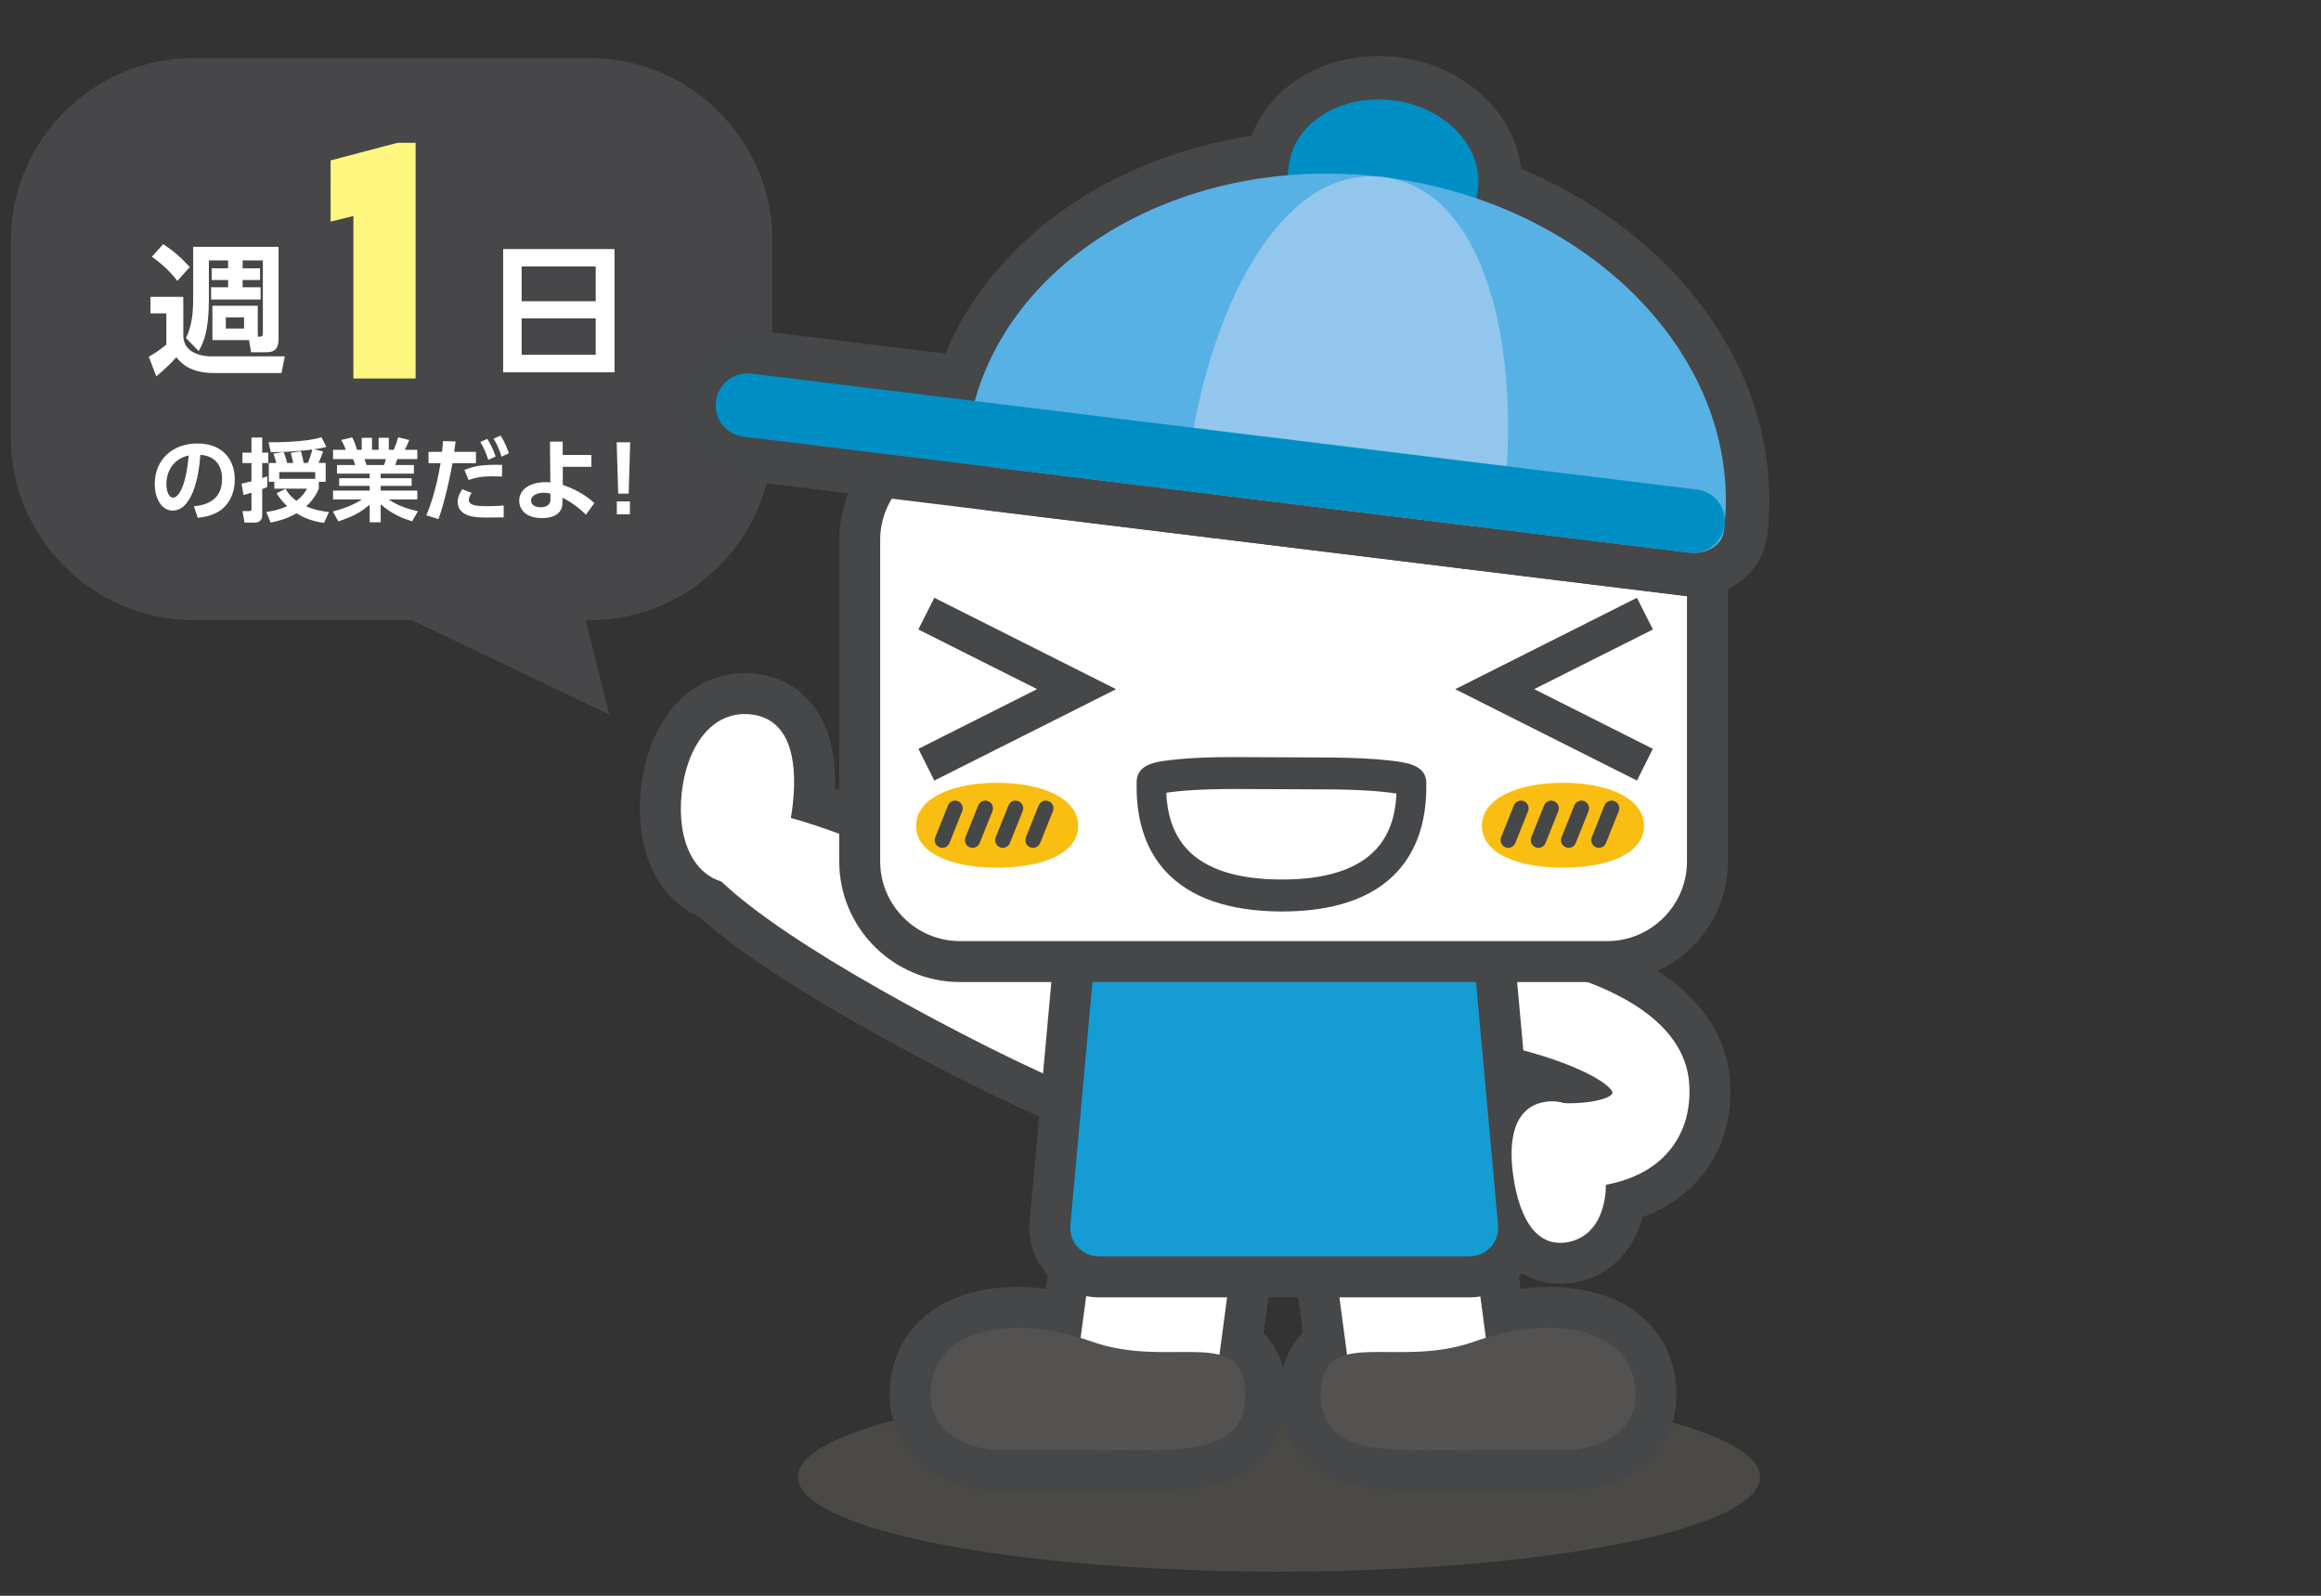 <?xml version="1.0" encoding="utf-8"?>
<!-- Generator: Adobe Illustrator 12.0.0, SVG Export Plug-In . SVG Version: 6.00 Build 51448)  -->
<!DOCTYPE svg PUBLIC "-//W3C//DTD SVG 1.1//EN" "http://www.w3.org/Graphics/SVG/1.1/DTD/svg11.dtd">
<svg  version="1.1" xmlns="http://www.w3.org/2000/svg" xmlns:xlink="http://www.w3.org/1999/xlink" width="320" height="220" viewBox="-62.598 88 320 220"
	 style="overflow:visible;enable-background:new -62.598 88 320 220;" xml:space="preserve">
<rect x="-62.598" y="88" width="320" height="220" fill="#333333" stroke="none"/>
<g id="レイヤー_1">
	<ellipse style="opacity:0.5;fill:#65605A;" cx="113.737" cy="291.628" rx="66.333" ry="13.05"/>
	<g>
		<path style="fill:#474749;" d="M43.902,148.319c0,13.85-11.331,25.181-25.181,25.181h-54.639
			c-13.85,0-25.181-11.331-25.181-25.181v-27.139c0-13.85,11.331-25.181,25.181-25.181h54.639c13.85,0,25.181,11.331,25.181,25.181
			V148.319z"/>
	</g>
	<g>
		<g>
			<path style="fill:#FFFFFF;" d="M-41.849,128.925h4.521v5.3c0,2.709,3.059,2.904,3.839,2.904h10.152l-0.448,2.299h-9.295
				c-3.391,0-4.56-1.403-5.203-2.183c-1.111,1.286-2.436,2.358-2.767,2.631l-1.033-2.689c1.033-0.604,1.5-0.935,2.417-1.676v-4.307
				h-2.183V128.925z M-40.095,121.657c1.52,1.014,2.455,1.852,3.664,3.157l-1.715,1.91c-1.111-1.423-2.163-2.358-3.508-3.333
				L-40.095,121.657z M-27.059,134.42c0.546,0,0.702,0,0.702-0.545v-9.977h-2.787v1.091h2.397v1.617h-2.397v0.994h2.475v1.695h-6.82
				V127.6h2.338v-0.994h-2.261v-1.617h2.261v-1.091h-2.65v5.456c0,4.346-0.779,5.963-1.403,7.054l-1.754-1.813
				c0.877-1.753,0.994-3.663,0.994-5.651v-6.917h11.77v12.725c0,1.598-0.838,1.812-1.734,1.812h-2.046l-0.292-1.676h-5.047v-4.735
				h6.255V134.42z M-31.463,131.751v1.54h2.514v-1.54H-31.463z"/>
		</g>
		<g>
			<path style="fill:#FFFFFF;" d="M22.127,122.339v16.992H6.771v-16.992H22.127z M9.324,129.529h10.211v-4.793H9.324V129.529z
				 M9.324,131.887v5.028h10.211v-5.028H9.324z"/>
		</g>
		<g>
			<path style="fill:#FFFFFF;" d="M-35.863,157.797c1.567-0.149,3.882-0.746,3.882-3.77c0-1.941-1.045-3.185-2.999-3.322
				c-0.211,3.396-1.256,7.688-3.819,7.688c-1.58,0-2.463-1.779-2.463-3.645c0-3.583,2.687-5.611,5.835-5.611
				c3.708,0,5.2,2.414,5.2,4.964c0,1.468-0.473,3.011-1.717,4.056c-0.871,0.734-2.127,1.107-3.384,1.232L-35.863,157.797z
				 M-39.658,154.787c0,0.585,0.187,1.816,0.933,1.816c0.659,0,1.754-1.306,2.14-5.81
				C-38.488,151.204-39.658,152.734-39.658,154.787z"/>
			<path style="fill:#FFFFFF;" d="M-29.294,154.675c0.348-0.062,0.734-0.149,1.368-0.323v-2.513h-1.244v-1.431h1.244v-2.09h1.48
				v2.09h0.834v1.431h-0.834v2.065c0.324-0.1,0.448-0.149,0.697-0.249v1.48c-0.187,0.087-0.336,0.162-0.697,0.286v3.608
				c0,0.858-0.609,1.02-1.032,1.02h-1.406l-0.286-1.592h0.921c0.311,0,0.323-0.05,0.323-0.336v-2.202
				c-0.696,0.224-0.821,0.261-1.107,0.323L-29.294,154.675z M-24.778,154.426h-0.759v-2.6h1.045
				c-0.075-0.286-0.324-1.058-0.411-1.294l1.394-0.211c0.224,0.485,0.36,0.971,0.498,1.505h0.833
				c-0.025-0.137-0.137-0.759-0.336-1.394l1.381-0.224c0.236,0.634,0.386,1.493,0.398,1.617h0.572
				c0.261-0.609,0.473-1.219,0.622-1.854c-0.498,0.075-3.061,0.373-5.723,0.373l-0.311-1.369c1.132,0.013,5.213-0.025,7.291-0.696
				l0.684,1.318c-0.398,0.125-0.796,0.236-1.704,0.336l1.244,0.299c-0.137,0.46-0.398,1.132-0.622,1.592h0.982v2.6h-0.945v0.946
				c-0.211,0.485-0.659,1.48-1.742,2.438c1.269,0.547,2.364,0.697,3.147,0.784l-0.684,1.493c-0.622-0.087-2.103-0.274-3.794-1.319
				c-1.418,0.821-2.7,1.107-3.571,1.281l-0.597-1.468c0.522-0.075,1.53-0.199,2.886-0.796c-0.821-0.747-1.182-1.331-1.468-1.792
				l1.231-0.585c0.236,0.374,0.647,1.021,1.505,1.643c0.896-0.672,1.269-1.319,1.468-1.68h-4.516V154.426z M-19.142,154.016v-0.933
				h-4.952v0.933H-19.142z"/>
			<path style="fill:#FFFFFF;" d="M-5.781,159.875c-1.356-0.435-2.762-0.982-4.33-2.351V160h-1.518v-2.438
				c-1.369,1.257-2.861,1.829-4.33,2.314l-0.747-1.356c1.169-0.323,2.688-0.784,4.006-1.667h-3.981v-1.219h5.051v-0.647h-4.205
				v-1.058h4.205v-0.634h-4.504v-1.182h2.501c-0.038-0.162-0.199-0.647-0.299-0.821h-2.75v-1.282h1.767
				c-0.087-0.236-0.236-0.609-0.634-1.356l1.518-0.361c0.299,0.597,0.436,0.983,0.647,1.717h0.66v-1.655h1.418v1.655h0.908v-1.655
				h1.406v1.655h0.672c0.236-0.498,0.485-1.244,0.622-1.717l1.518,0.361c-0.05,0.125-0.286,0.771-0.609,1.356h1.729v1.282h-2.75
				c-0.162,0.46-0.199,0.584-0.298,0.821h2.575v1.182h-4.579v0.634h4.268v1.058h-4.268v0.647h5.051v1.219h-3.944
				c1.381,0.983,3.011,1.394,4.031,1.63L-5.781,159.875z M-9.662,152.112c0.075-0.174,0.162-0.398,0.261-0.821h-2.949
				c0.05,0.112,0.249,0.696,0.299,0.821H-9.662z"/>
			<path style="fill:#FFFFFF;" d="M-3.828,159.042c0.672-1.542,1.418-3.869,1.978-7.191h-1.667v-1.555h1.866
				c0.075-0.697,0.1-0.92,0.137-1.493l1.729,0.062c-0.112,0.908-0.125,0.983-0.187,1.431h2.998v1.555h-3.234
				c-0.672,3.583-1.356,6.134-1.941,7.713L-3.828,159.042z M2.43,155.969c-0.273,0.373-0.386,0.722-0.386,0.945
				c0,0.709,0.846,0.871,2.526,0.871c0.336,0,1.406-0.013,2.277-0.1v1.642c-0.51,0.013-1.182,0.025-2.252,0.025
				c-1.866,0-2.538-0.187-3.135-0.522c-0.635-0.361-0.958-0.97-0.958-1.617c0-0.784,0.411-1.431,0.634-1.767L2.43,155.969z
				 M6.623,153.705c-0.349-0.013-0.809-0.038-1.369-0.038c-1.394,0-2.326,0.174-3.247,0.51l-0.572-1.394
				c1.394-0.547,2.364-0.747,5.188-0.697V153.705z M4.582,148.504c0.485,0.747,0.784,1.406,1.157,2.426l-1.02,0.473
				c-0.324-1.02-0.585-1.605-1.095-2.476L4.582,148.504z M6.411,148.056c0.199,0.286,0.634,0.958,1.157,2.426l-1.02,0.473
				c-0.311-1.008-0.584-1.63-1.095-2.476L6.411,148.056z"/>
			<path style="fill:#FFFFFF;" d="M14.995,154.849c1.63,0.56,3.185,1.406,4.354,2.513l-1.169,1.604
				c-0.759-0.796-2.003-1.754-3.235-2.351l0.013,0.572c0.037,1.854-1.593,2.239-2.799,2.239c-2.438,0-3.172-1.344-3.172-2.401
				c0-1.643,1.642-2.551,3.583-2.551c0.323,0,0.485,0.013,0.709,0.05l-0.05-5.636h1.754v1.829h3.956v1.643h-3.944V154.849z
				 M13.291,156.043c-0.236-0.05-0.51-0.112-0.92-0.112c-0.809,0-1.754,0.324-1.754,1.095c0,0.498,0.448,0.908,1.369,0.908
				c0.796,0,1.306-0.398,1.306-1.008V156.043z"/>
			<path style="fill:#FFFFFF;" d="M24.289,148.977l-0.211,7.079h-1.443l-0.211-7.079H24.289z M22.447,157.125h1.804v1.779h-1.804
				V157.125z"/>
		</g>
		<g>
			<g>
				<path style="fill:#FFF67F;" d="M-5.3,107.691v32.492h-8.574v-22.396l-3.145,0.761v-8.434l9.214-2.424H-5.3z"/>
			</g>
		</g>
	</g>
	<polygon style="fill:#474749;" points="-12.098,170.5 17.402,170.5 21.402,186.5 	"/>
	<g>
		<path style="fill:#CACACB;stroke:#464749;stroke-width:11.291;" d="M40.808,186.479c5.282,0.506,6.601,5.833,5.915,12.275
			c-0.689,6.447-3.114,11.567-8.399,11.062c-5.282-0.507-7.627-6.007-6.938-12.45C32.073,190.924,35.523,185.976,40.808,186.479z"/>
	</g>
	<path style="fill:#CACACB;stroke:#464749;stroke-width:11.291;" d="M106.897,240.813c-2.88,5.405-20.225-1.394-40.662-12.287
		c-20.439-10.893-36.23-21.757-33.35-27.161c2.881-5.403,21.029,0.464,41.467,11.354C94.79,223.614,109.779,235.408,106.897,240.813
		z"/>
	<path style="fill:#FFFFFF;" d="M106.897,240.813c-2.88,5.405-20.225-1.394-40.662-12.287c-20.439-10.893-36.23-21.757-33.35-27.161
		c2.881-5.403,21.029,0.464,41.467,11.354C94.79,223.614,109.779,235.408,106.897,240.813z"/>
	<g>
		<path style="fill:#FFFFFF;stroke:#464749;stroke-width:11.291;" d="M153.523,259.254c-4.301,0.754-6.522-3.243-7.401-8.581
			c-0.879-5.34-0.083-9.994,4.221-10.749c4.301-0.754,7.375,3.155,8.25,8.493C159.47,253.754,157.825,258.494,153.523,259.254z"/>
	</g>
	<g>
		<path style="fill:#FFFFFF;stroke:#464749;stroke-width:11.291;" d="M143.504,231.958h-0.003c7.335,1.29,15.24,4.527,16.267,6.659
			c-0.016-0.031-0.06-0.155-0.073-0.333c0.025,0.324-0.004,0.5-0.018,0.541c0.004-0.013,0.014-0.03,0.022-0.041
			c-0.725,1.025-5.124,1.628-8.405,1.15l-1.396,11.566c1.913,0.278,11.729,1.381,17.103-4.239c2.447-2.557,3.584-5.996,3.286-9.944
			c-0.867-11.436-17.853-15.616-25.117-16.881L143.504,231.958z"/>
	</g>
	<g>
		<path style="fill:#FFFFFF;" d="M143.504,231.958h-0.003c7.335,1.29,15.24,4.527,16.267,6.659c-0.016-0.031-0.06-0.155-0.073-0.333
			c0.025,0.324-0.004,0.5-0.018,0.541c0.004-0.013,0.014-0.03,0.022-0.041c-0.725,1.025-5.124,1.628-8.405,1.15l-1.396,11.566
			c1.913,0.278,11.729,1.381,17.103-4.239c2.447-2.557,3.584-5.996,3.286-9.944c-0.867-11.436-17.853-15.616-25.117-16.881
			L143.504,231.958z"/>
	</g>
	
		<rect x="122.141" y="258.015" transform="matrix(-0.991 0.132 -0.132 -0.991 297.718 514.694)" style="fill:#CACACB;stroke:#464749;stroke-width:11.291;" width="19.283" height="18.42"/>
	<path style="fill:#765C2F;stroke:#464749;stroke-width:11.291;" d="M119.51,280.317c0,8.691,9.711,7.582,21.691,7.582
		c5.042,0,13.367-0.024,13.367-0.024c5.467-0.802,8.327-3.618,8.327-7.558c0-9.483-11.536-11.16-22.249-7.354
		C129.799,276.816,119.51,270.528,119.51,280.317z"/>
	
		<rect x="122.141" y="258.015" transform="matrix(-0.991 0.132 -0.132 -0.991 297.718 514.694)" style="fill:#FFFFFF;" width="19.283" height="18.42"/>
	<path style="fill:#545251;" d="M119.51,280.317c0,8.691,9.711,7.582,21.691,7.582c5.042,0,13.367-0.024,13.367-0.024
		c5.467-0.802,8.327-3.618,8.327-7.558c0-9.483-11.536-11.16-22.249-7.354C129.799,276.816,119.51,270.528,119.51,280.317z"/>
	
		<rect x="87.17" y="258.014" transform="matrix(0.991 0.132 -0.132 0.991 36.152 -10.448)" style="fill:#CACACB;stroke:#464749;stroke-width:11.291;" width="19.286" height="18.42"/>
	<path style="fill:#765C2F;stroke:#464749;stroke-width:11.291;" d="M109.086,280.317c0,8.691-9.714,7.582-21.692,7.582
		c-5.043,0-13.368-0.024-13.368-0.024c-5.465-0.802-8.325-3.618-8.325-7.558c0-9.483,11.533-11.16,22.248-7.354
		C98.797,276.816,109.086,270.528,109.086,280.317z"/>
	
		<rect x="87.17" y="258.014" transform="matrix(0.991 0.132 -0.132 0.991 36.152 -10.448)" style="fill:#FFFFFF;" width="19.286" height="18.42"/>
	<g>
		<path style="fill:#159CD3;" d="M95.575,191.92c-4.14,0-7.834,3.374-8.208,7.496l-5.19,57.125
			c-0.375,4.123,2.706,7.496,6.846,7.496h50.879c4.14,0,7.221-3.373,6.847-7.496l-5.19-57.125c-0.374-4.123-4.068-7.496-8.208-7.496
			H95.575z"/>
		<path style="fill:none;stroke:#464749;stroke-width:5.646;" d="M95.575,191.92c-4.14,0-7.834,3.374-8.208,7.496l-5.19,57.125
			c-0.375,4.123,2.706,7.496,6.846,7.496h50.879c4.14,0,7.221-3.373,6.847-7.496l-5.19-57.125c-0.374-4.123-4.068-7.496-8.208-7.496
			H95.575z"/>
	</g>
	<path style="fill:#545251;" d="M109.086,280.317c0,8.691-9.714,7.582-21.692,7.582c-5.043,0-13.368-0.024-13.368-0.024
		c-5.465-0.802-8.325-3.618-8.325-7.558c0-9.483,11.533-11.16,22.248-7.354C98.797,276.816,109.086,270.528,109.086,280.317z"/>
	<g>
		<path style="fill:#FFFFFF;" d="M153.523,259.254c-4.301,0.754-6.522-3.243-7.401-8.581c-0.879-5.34-0.083-9.994,4.221-10.749
			c4.301-0.754,7.375,3.155,8.25,8.493C159.47,253.754,157.825,258.494,153.523,259.254z"/>
	</g>
	<g>
		<path style="fill:#FFFFFF;" d="M40.808,186.479c5.282,0.506,6.601,5.833,5.915,12.275c-0.689,6.447-3.114,11.567-8.399,11.062
			c-5.282-0.507-7.627-6.007-6.938-12.45C32.073,190.924,35.523,185.976,40.808,186.479z"/>
	</g>
	<line style="fill:#FFFFFF;stroke:#464749;stroke-width:6.273;" x1="131.761" y1="126.788" x2="110.255" y2="148.742"/>
	<line style="fill:#FFFFFF;stroke:#464749;stroke-width:6.273;" x1="133.572" y1="126.788" x2="155.081" y2="148.742"/>
	<g>
		<path style="fill:#FFFFFF;" d="M172.81,206.766c0,7.59-6.21,13.8-13.8,13.8H69.731c-7.59,0-13.8-6.21-13.8-13.8v-44.327
			c0-7.59,6.21-13.8,13.8-13.8h89.279c7.59,0,13.8,6.21,13.8,13.8V206.766z"/>
		<path style="fill:none;stroke:#464749;stroke-width:5.646;" d="M172.81,206.766c0,7.59-6.21,13.8-13.8,13.8H69.731
			c-7.59,0-13.8-6.21-13.8-13.8v-44.327c0-7.59,6.21-13.8,13.8-13.8h89.279c7.59,0,13.8,6.21,13.8,13.8V206.766z"/>
	</g>
	<g>
		<path style="fill:#464749;" d="M64.016,174.783c0,0,10.958,5.493,16.372,8.223c-5.414,2.736-16.358,8.23-16.358,8.23l2.185,4.377
			l25.062-12.598l-25.057-12.602L64.016,174.783z"/>
	</g>
	<g>
		<path style="fill:#464749;" d="M165.293,174.783c0,0-10.957,5.493-16.371,8.223c5.414,2.736,16.359,8.23,16.359,8.23l-2.186,4.377
			l-25.061-12.598l25.056-12.602L165.293,174.783z"/>
	</g>
	<path style="fill:#464749;" d="M129.967,208.255c2.692-2.894,4.077-6.824,4.08-11.708v-0.706l0.002-0.073
		c-0.14-2.363-2.825-2.671-5.227-2.941c-2.218-0.247-5.143-0.382-8.234-0.395l-12.994-0.055c-3.085-0.016-6.017,0.098-8.24,0.346
		c-2.383,0.25-5.076,0.525-5.24,2.905v0.058l-0.005,0.697c-0.015,4.902,1.332,8.853,4.009,11.752
		c3.371,3.646,8.71,5.486,15.904,5.528C121.219,213.679,126.578,211.872,129.967,208.255z M127.081,205.13
		c-2.575,2.755-6.971,4.143-13.041,4.124c-6.082-0.018-10.468-1.433-13.029-4.23c-1.54-1.684-2.431-3.842-2.727-6.572
		c-0.042-0.371-0.057-0.76-0.075-1.158c1.601-0.267,4.877-0.523,9.369-0.518l0,0l12.988,0.053c4.496,0.017,7.776,0.307,9.37,0.576
		C129.787,200.697,128.854,203.238,127.081,205.13z"/>
	<path style="fill:#464749;" d="M118.398,126.847c-0.01,3.907,1.487,7.574,4.236,10.33c2.761,2.773,6.432,4.294,10.335,4.303
		c8.05,0.021,14.621-6.535,14.647-14.583l0,0c0.005-8.051-6.534-14.62-14.599-14.641
		C124.967,112.247,118.403,118.785,118.398,126.847z M132.978,135.864c-2.405-0.003-4.657-0.947-6.355-2.644
		c-1.694-1.7-2.627-3.964-2.624-6.373c0.012-4.947,4.058-8.974,9.002-8.969c4.506,0.001,8.235,3.333,8.883,7.646
		c0.065,0.45,0.105,0.895,0.105,1.365C141.978,131.846,137.929,135.868,132.978,135.864z"/>
	<path style="fill:#008D70;" d="M141.883,125.527c-0.647-4.313-4.377-7.645-8.883-7.647c-4.944-0.007-8.99,4.02-9.002,8.967
		c-0.003,2.408,0.933,4.673,2.624,6.373c1.698,1.696,3.95,2.64,6.355,2.644c4.951,0.001,9-4.018,9.011-8.974
		C141.989,126.424,141.949,125.978,141.883,125.527z"/>
	<g>
		<path style="fill:#F9BE11;" d="M164.063,201.862c0,3.841-5.004,5.758-11.171,5.758c-6.172,0-11.173-1.917-11.173-5.758
			c0-3.837,5.001-5.944,11.173-5.944C159.059,195.918,164.063,198.025,164.063,201.862z"/>
		<g>
			<g>
				<path style="fill:#464749;" d="M146.122,199.04l-1.761,4.396c-0.217,0.544,0.048,1.158,0.588,1.372
					c0.541,0.218,1.154-0.046,1.373-0.584l1.758-4.399c0.218-0.543-0.047-1.156-0.588-1.371
					C146.95,198.234,146.337,198.498,146.122,199.04z"/>
			</g>
			<g>
				<path style="fill:#464749;" d="M150.288,199.04l-1.762,4.396c-0.214,0.544,0.047,1.158,0.588,1.372
					c0.544,0.218,1.156-0.046,1.374-0.584l1.76-4.399c0.214-0.543-0.049-1.156-0.589-1.371
					C151.116,198.234,150.503,198.498,150.288,199.04z"/>
			</g>
			<g>
				<path style="fill:#464749;" d="M154.453,199.04l-1.758,4.396c-0.217,0.544,0.046,1.158,0.589,1.372
					c0.54,0.218,1.155-0.046,1.37-0.584l1.76-4.399c0.217-0.543-0.046-1.156-0.589-1.371
					C155.285,198.234,154.671,198.498,154.453,199.04z"/>
			</g>
			<g>
				<path style="fill:#464749;" d="M158.62,199.04l-1.76,4.396c-0.217,0.544,0.045,1.154,0.588,1.372
					c0.54,0.218,1.155-0.043,1.371-0.584l1.762-4.399c0.215-0.543-0.048-1.156-0.589-1.371
					C159.451,198.234,158.836,198.498,158.62,199.04z"/>
			</g>
		</g>
	</g>
	<g>
		<path style="fill:#F9BE11;" d="M86.049,201.862c0,3.841-5.003,5.758-11.171,5.758c-6.17,0-11.172-1.917-11.172-5.758
			c0-3.837,5.002-5.944,11.172-5.944C81.046,195.918,86.049,198.025,86.049,201.862z"/>
		<g>
			<g>
				<path style="fill:#464749;" d="M68.108,199.04l-1.76,4.396c-0.216,0.544,0.047,1.158,0.588,1.372
					c0.541,0.218,1.155-0.046,1.372-0.584l1.759-4.399c0.217-0.543-0.047-1.156-0.589-1.371
					C68.938,198.234,68.322,198.498,68.108,199.04z"/>
			</g>
			<g>
				<path style="fill:#464749;" d="M72.274,199.04l-1.761,4.396c-0.213,0.544,0.047,1.158,0.588,1.372
					c0.543,0.218,1.156-0.046,1.374-0.584l1.759-4.399c0.215-0.543-0.048-1.156-0.588-1.371
					C73.103,198.234,72.489,198.498,72.274,199.04z"/>
			</g>
			<g>
				<path style="fill:#464749;" d="M76.44,199.04l-1.758,4.396c-0.217,0.544,0.046,1.158,0.589,1.372
					c0.54,0.218,1.154-0.046,1.369-0.584l1.76-4.399c0.218-0.543-0.046-1.156-0.588-1.371
					C77.271,198.234,76.656,198.498,76.44,199.04z"/>
			</g>
			<g>
				<path style="fill:#464749;" d="M80.607,199.04l-1.761,4.396c-0.217,0.544,0.045,1.154,0.588,1.372
					c0.541,0.218,1.156-0.043,1.372-0.584l1.761-4.399c0.216-0.543-0.047-1.156-0.588-1.371
					C81.438,198.234,80.822,198.498,80.607,199.04z"/>
			</g>
		</g>
	</g>
	<g>
		<path style="fill:#0082CA;stroke:#464749;stroke-width:11.984;" d="M115.086,110.822l-0.512,4.166
			c-0.235,1.947,1.516,3.77,3.911,4.06c2.401,0.295,4.544-1.05,4.779-2.998l8.696,1.067c-0.237,1.95,1.51,3.771,3.911,4.063
			c2.399,0.293,4.545-1.051,4.782-2.995l0.513-4.165c0.715-5.844-4.556-11.313-11.746-12.192
			C122.233,100.947,115.798,104.979,115.086,110.822z"/>
		<g>
			<path style="fill:#0097DB;stroke:#464749;stroke-width:11.984;" d="M123.345,115.418c-0.239,1.949,1.51,3.771,3.913,4.065
				c5.188,0.64,11.311,15.684,8.711,36.912c-0.24,1.949,1.511,3.772,3.912,4.064l30.42,3.731c2.399,0.29,4.55-1.051,4.785-2.999
				c2.866-23.367-18.198-45.241-46.962-48.77C125.725,112.127,123.586,113.47,123.345,115.418z"/>
			<path style="fill:#0097DB;stroke:#464749;stroke-width:11.984;" d="M70.777,148.401c-0.241,1.946,1.512,3.768,3.912,4.062
				l30.423,3.727c2.396,0.292,4.54-1.049,4.78-2.993c2.605-21.23,12.178-34.354,17.366-33.716c2.401,0.293,4.544-1.051,4.78-2.997
				c0.237-1.95-1.512-3.77-3.914-4.063C99.363,108.895,73.638,125.03,70.777,148.401z"/>
		</g>
		<path style="fill:#56B6E7;stroke:#464749;stroke-width:11.984;" d="M101.199,152.131c-0.24,1.948,1.515,3.771,3.913,4.061
			l34.769,4.265c2.398,0.295,4.541-1.046,4.779-2.997c2.576-21.054-2.271-43.291-16.536-45.04
			C113.863,110.67,103.779,131.079,101.199,152.131z"/>
		<path style="fill:#0082CA;stroke:#464749;stroke-width:11.984;" d="M36.105,143.324c0.293-2.396,2.479-4.106,4.88-3.812
			l130.386,15.981c2.394,0.291,4.109,2.482,3.81,4.886c-0.29,2.393-2.48,4.104-4.879,3.813l-130.38-15.987
			C37.522,147.913,35.81,145.722,36.105,143.324z"/>
	</g>
	<g>
		<path style="fill:#008FC4;" d="M115.086,110.822l-0.512,4.166c-0.235,1.947,1.516,3.77,3.911,4.06
			c2.401,0.295,4.544-1.05,4.779-2.998l8.696,1.067c-0.237,1.95,1.51,3.771,3.911,4.063c2.399,0.293,4.545-1.051,4.782-2.995
			l0.513-4.165c0.715-5.844-4.556-11.313-11.746-12.192C122.233,100.947,115.798,104.979,115.086,110.822z"/>
		<g>
			<path style="fill:#58B1E4;" d="M123.345,115.418c-0.239,1.949,1.51,3.771,3.913,4.065c5.188,0.64,11.311,15.684,8.711,36.912
				c-0.24,1.949,1.511,3.772,3.912,4.064l30.42,3.731c2.399,0.29,4.55-1.051,4.785-2.999c2.866-23.367-18.198-45.241-46.962-48.77
				C125.725,112.127,123.586,113.47,123.345,115.418z"/>
			<path style="fill:#58B1E4;" d="M70.777,148.401c-0.241,1.946,1.512,3.768,3.912,4.062l30.423,3.727
				c2.396,0.292,4.54-1.049,4.78-2.993c2.605-21.23,12.178-34.354,17.366-33.716c2.401,0.293,4.544-1.051,4.78-2.997
				c0.237-1.95-1.512-3.77-3.914-4.063C99.363,108.895,73.638,125.03,70.777,148.401z"/>
		</g>
		<path style="fill:#92C6EC;" d="M101.199,152.131c-0.24,1.948,1.515,3.771,3.913,4.061l34.769,4.265
			c2.398,0.295,4.541-1.046,4.779-2.997c2.576-21.054-2.271-43.291-16.536-45.04C113.863,110.67,103.779,131.079,101.199,152.131z"
			/>
		<path style="fill:#008FC4;" d="M36.105,143.324c0.293-2.396,2.479-4.106,4.88-3.812l130.386,15.981
			c2.394,0.291,4.109,2.482,3.81,4.886c-0.29,2.393-2.48,4.104-4.879,3.813l-130.38-15.987
			C37.522,147.913,35.81,145.722,36.105,143.324z"/>
	</g>
</g>
<g id="レイヤー_2">
</g>
</svg>
